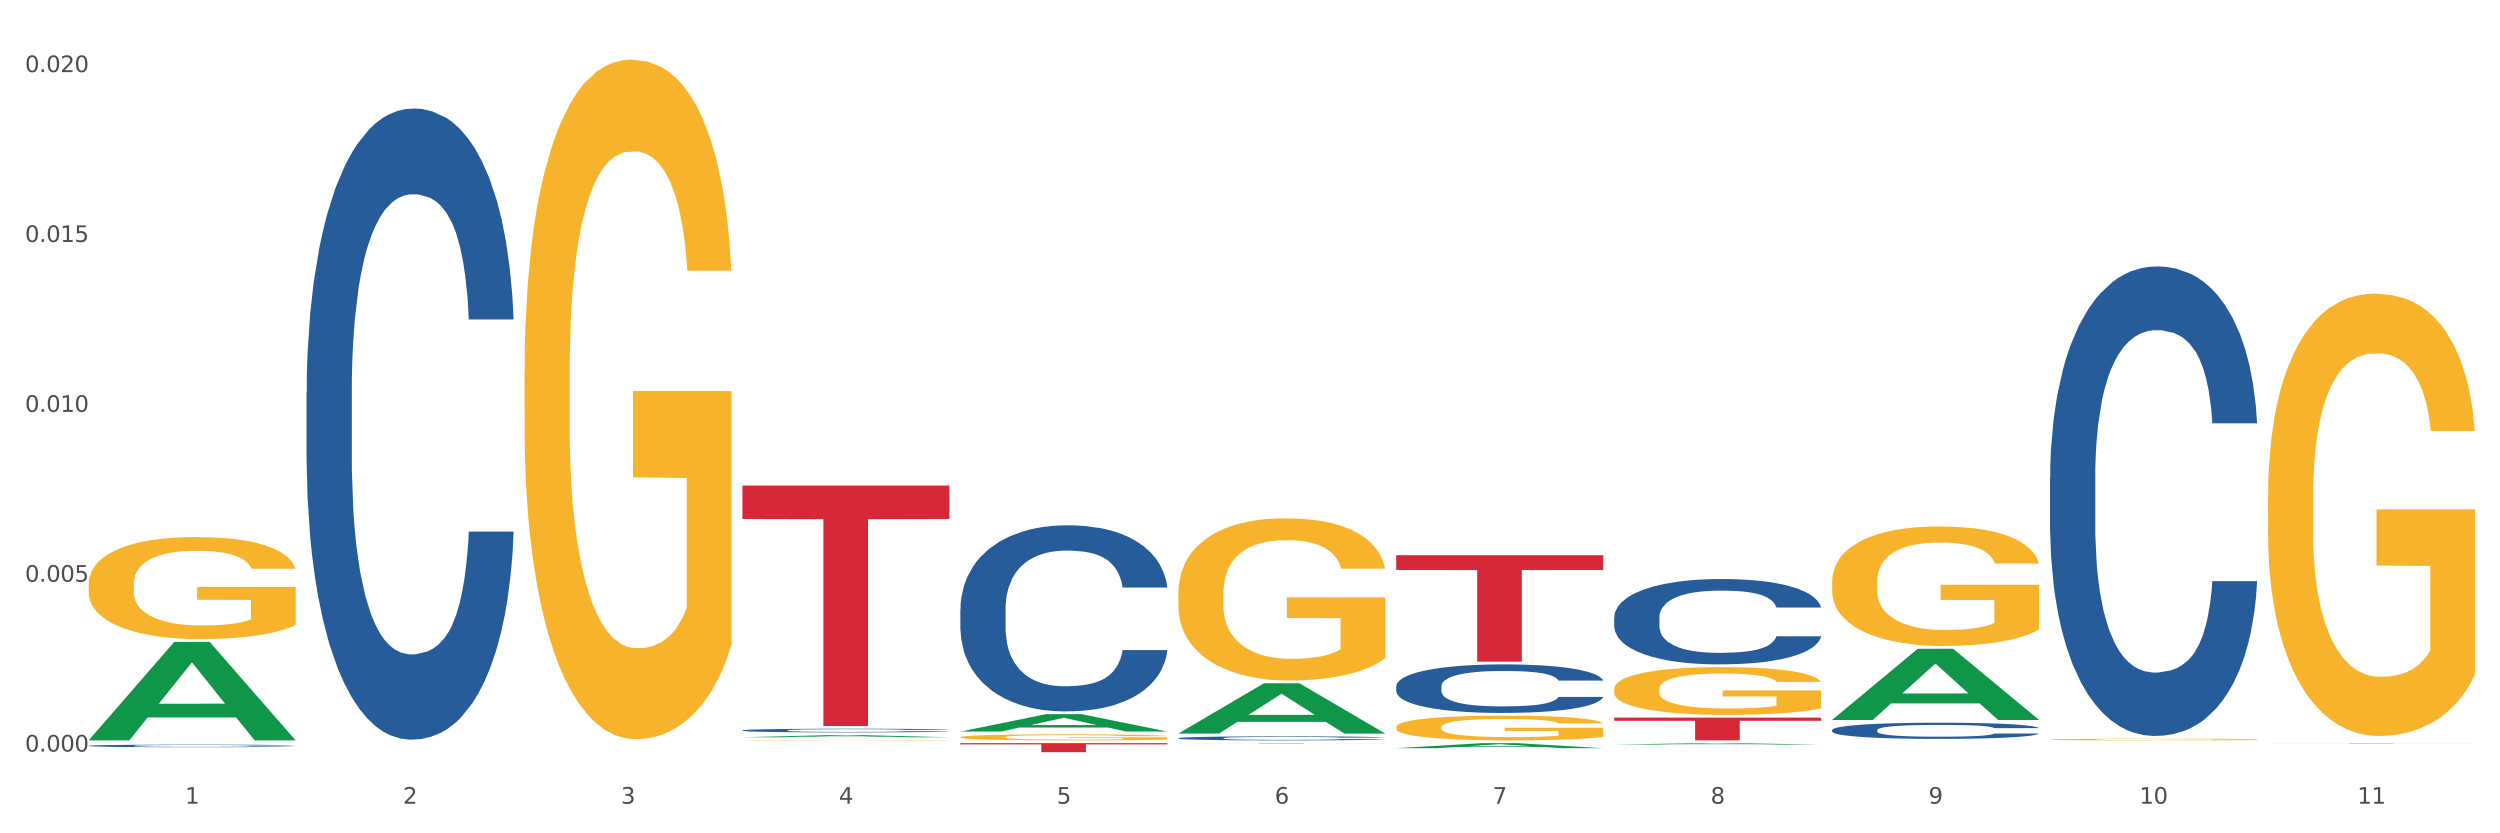 <?xml version="1.0" encoding="utf-8" standalone="no"?>
<!DOCTYPE svg PUBLIC "-//W3C//DTD SVG 1.1//EN"
  "http://www.w3.org/Graphics/SVG/1.1/DTD/svg11.dtd">
<svg xmlns:xlink="http://www.w3.org/1999/xlink" width="1080pt" height="360pt" viewBox="0 0 1080 360" xmlns="http://www.w3.org/2000/svg" version="1.1">
 <rect x="0" y="0" width="1080" height="360" fill="#333333" stroke="none"/>
 <defs>
  <style type="text/css">*{stroke-linejoin: round; stroke-linecap: butt}</style>
 </defs>
 <g id="figure_1">
  <g id="patch_1">
   <path d="M 0 360 
L 1080 360 
L 1080 0 
L 0 0 
z
" style="fill: #ffffff; stroke: #ffffff; stroke-linejoin: miter"/>
  </g>
  <g id="axes_1">
   <g id="matplotlib.axis_1">
    <g id="xtick_1">
     <g id="text_1">
      <!-- 1 -->
      <g style="fill: #4d4d4d" transform="translate(79.949 347.204) scale(0.096 -0.096)">
       <defs>
        <path id="DejaVuSans-31" d="M 794 531 
L 1825 531 
L 1825 4091 
L 703 3866 
L 703 4441 
L 1819 4666 
L 2450 4666 
L 2450 531 
L 3481 531 
L 3481 0 
L 794 0 
L 794 531 
z
" transform="scale(0.016)"/>
       </defs>
       <use xlink:href="#DejaVuSans-31"/>
      </g>
     </g>
    </g>
    <g id="xtick_2">
     <g id="text_2">
      <!-- 2 -->
      <g style="fill: #4d4d4d" transform="translate(174.097 347.204) scale(0.096 -0.096)">
       <defs>
        <path id="DejaVuSans-32" d="M 1228 531 
L 3431 531 
L 3431 0 
L 469 0 
L 469 531 
Q 828 903 1448 1529 
Q 2069 2156 2228 2338 
Q 2531 2678 2651 2914 
Q 2772 3150 2772 3378 
Q 2772 3750 2511 3984 
Q 2250 4219 1831 4219 
Q 1534 4219 1204 4116 
Q 875 4013 500 3803 
L 500 4441 
Q 881 4594 1212 4672 
Q 1544 4750 1819 4750 
Q 2544 4750 2975 4387 
Q 3406 4025 3406 3419 
Q 3406 3131 3298 2873 
Q 3191 2616 2906 2266 
Q 2828 2175 2409 1742 
Q 1991 1309 1228 531 
z
" transform="scale(0.016)"/>
       </defs>
       <use xlink:href="#DejaVuSans-32"/>
      </g>
     </g>
    </g>
    <g id="xtick_3">
     <g id="text_3">
      <!-- 3 -->
      <g style="fill: #4d4d4d" transform="translate(268.244 347.204) scale(0.096 -0.096)">
       <defs>
        <path id="DejaVuSans-33" d="M 2597 2516 
Q 3050 2419 3304 2112 
Q 3559 1806 3559 1356 
Q 3559 666 3084 287 
Q 2609 -91 1734 -91 
Q 1441 -91 1130 -33 
Q 819 25 488 141 
L 488 750 
Q 750 597 1062 519 
Q 1375 441 1716 441 
Q 2309 441 2620 675 
Q 2931 909 2931 1356 
Q 2931 1769 2642 2001 
Q 2353 2234 1838 2234 
L 1294 2234 
L 1294 2753 
L 1863 2753 
Q 2328 2753 2575 2939 
Q 2822 3125 2822 3475 
Q 2822 3834 2567 4026 
Q 2313 4219 1838 4219 
Q 1578 4219 1281 4162 
Q 984 4106 628 3988 
L 628 4550 
Q 988 4650 1302 4700 
Q 1616 4750 1894 4750 
Q 2613 4750 3031 4423 
Q 3450 4097 3450 3541 
Q 3450 3153 3228 2886 
Q 3006 2619 2597 2516 
z
" transform="scale(0.016)"/>
       </defs>
       <use xlink:href="#DejaVuSans-33"/>
      </g>
     </g>
    </g>
    <g id="xtick_4">
     <g id="text_4">
      <!-- 4 -->
      <g style="fill: #4d4d4d" transform="translate(362.392 347.204) scale(0.096 -0.096)">
       <defs>
        <path id="DejaVuSans-34" d="M 2419 4116 
L 825 1625 
L 2419 1625 
L 2419 4116 
z
M 2253 4666 
L 3047 4666 
L 3047 1625 
L 3713 1625 
L 3713 1100 
L 3047 1100 
L 3047 0 
L 2419 0 
L 2419 1100 
L 313 1100 
L 313 1709 
L 2253 4666 
z
" transform="scale(0.016)"/>
       </defs>
       <use xlink:href="#DejaVuSans-34"/>
      </g>
     </g>
    </g>
    <g id="xtick_5">
     <g id="text_5">
      <!-- 5 -->
      <g style="fill: #4d4d4d" transform="translate(456.54 347.204) scale(0.096 -0.096)">
       <defs>
        <path id="DejaVuSans-35" d="M 691 4666 
L 3169 4666 
L 3169 4134 
L 1269 4134 
L 1269 2991 
Q 1406 3038 1543 3061 
Q 1681 3084 1819 3084 
Q 2600 3084 3056 2656 
Q 3513 2228 3513 1497 
Q 3513 744 3044 326 
Q 2575 -91 1722 -91 
Q 1428 -91 1123 -41 
Q 819 9 494 109 
L 494 744 
Q 775 591 1075 516 
Q 1375 441 1709 441 
Q 2250 441 2565 725 
Q 2881 1009 2881 1497 
Q 2881 1984 2565 2268 
Q 2250 2553 1709 2553 
Q 1456 2553 1204 2497 
Q 953 2441 691 2322 
L 691 4666 
z
" transform="scale(0.016)"/>
       </defs>
       <use xlink:href="#DejaVuSans-35"/>
      </g>
     </g>
    </g>
    <g id="xtick_6">
     <g id="text_6">
      <!-- 6 -->
      <g style="fill: #4d4d4d" transform="translate(550.688 347.204) scale(0.096 -0.096)">
       <defs>
        <path id="DejaVuSans-36" d="M 2113 2584 
Q 1688 2584 1439 2293 
Q 1191 2003 1191 1497 
Q 1191 994 1439 701 
Q 1688 409 2113 409 
Q 2538 409 2786 701 
Q 3034 994 3034 1497 
Q 3034 2003 2786 2293 
Q 2538 2584 2113 2584 
z
M 3366 4563 
L 3366 3988 
Q 3128 4100 2886 4159 
Q 2644 4219 2406 4219 
Q 1781 4219 1451 3797 
Q 1122 3375 1075 2522 
Q 1259 2794 1537 2939 
Q 1816 3084 2150 3084 
Q 2853 3084 3261 2657 
Q 3669 2231 3669 1497 
Q 3669 778 3244 343 
Q 2819 -91 2113 -91 
Q 1303 -91 875 529 
Q 447 1150 447 2328 
Q 447 3434 972 4092 
Q 1497 4750 2381 4750 
Q 2619 4750 2861 4703 
Q 3103 4656 3366 4563 
z
" transform="scale(0.016)"/>
       </defs>
       <use xlink:href="#DejaVuSans-36"/>
      </g>
     </g>
    </g>
    <g id="xtick_7">
     <g id="text_7">
      <!-- 7 -->
      <g style="fill: #4d4d4d" transform="translate(644.835 347.204) scale(0.096 -0.096)">
       <defs>
        <path id="DejaVuSans-37" d="M 525 4666 
L 3525 4666 
L 3525 4397 
L 1831 0 
L 1172 0 
L 2766 4134 
L 525 4134 
L 525 4666 
z
" transform="scale(0.016)"/>
       </defs>
       <use xlink:href="#DejaVuSans-37"/>
      </g>
     </g>
    </g>
    <g id="xtick_8">
     <g id="text_8">
      <!-- 8 -->
      <g style="fill: #4d4d4d" transform="translate(738.983 347.204) scale(0.096 -0.096)">
       <defs>
        <path id="DejaVuSans-38" d="M 2034 2216 
Q 1584 2216 1326 1975 
Q 1069 1734 1069 1313 
Q 1069 891 1326 650 
Q 1584 409 2034 409 
Q 2484 409 2743 651 
Q 3003 894 3003 1313 
Q 3003 1734 2745 1975 
Q 2488 2216 2034 2216 
z
M 1403 2484 
Q 997 2584 770 2862 
Q 544 3141 544 3541 
Q 544 4100 942 4425 
Q 1341 4750 2034 4750 
Q 2731 4750 3128 4425 
Q 3525 4100 3525 3541 
Q 3525 3141 3298 2862 
Q 3072 2584 2669 2484 
Q 3125 2378 3379 2068 
Q 3634 1759 3634 1313 
Q 3634 634 3220 271 
Q 2806 -91 2034 -91 
Q 1263 -91 848 271 
Q 434 634 434 1313 
Q 434 1759 690 2068 
Q 947 2378 1403 2484 
z
M 1172 3481 
Q 1172 3119 1398 2916 
Q 1625 2713 2034 2713 
Q 2441 2713 2670 2916 
Q 2900 3119 2900 3481 
Q 2900 3844 2670 4047 
Q 2441 4250 2034 4250 
Q 1625 4250 1398 4047 
Q 1172 3844 1172 3481 
z
" transform="scale(0.016)"/>
       </defs>
       <use xlink:href="#DejaVuSans-38"/>
      </g>
     </g>
    </g>
    <g id="xtick_9">
     <g id="text_9">
      <!-- 9 -->
      <g style="fill: #4d4d4d" transform="translate(833.131 347.204) scale(0.096 -0.096)">
       <defs>
        <path id="DejaVuSans-39" d="M 703 97 
L 703 672 
Q 941 559 1184 500 
Q 1428 441 1663 441 
Q 2288 441 2617 861 
Q 2947 1281 2994 2138 
Q 2813 1869 2534 1725 
Q 2256 1581 1919 1581 
Q 1219 1581 811 2004 
Q 403 2428 403 3163 
Q 403 3881 828 4315 
Q 1253 4750 1959 4750 
Q 2769 4750 3195 4129 
Q 3622 3509 3622 2328 
Q 3622 1225 3098 567 
Q 2575 -91 1691 -91 
Q 1453 -91 1209 -44 
Q 966 3 703 97 
z
M 1959 2075 
Q 2384 2075 2632 2365 
Q 2881 2656 2881 3163 
Q 2881 3666 2632 3958 
Q 2384 4250 1959 4250 
Q 1534 4250 1286 3958 
Q 1038 3666 1038 3163 
Q 1038 2656 1286 2365 
Q 1534 2075 1959 2075 
z
" transform="scale(0.016)"/>
       </defs>
       <use xlink:href="#DejaVuSans-39"/>
      </g>
     </g>
    </g>
    <g id="xtick_10">
     <g id="text_10">
      <!-- 10 -->
      <g style="fill: #4d4d4d" transform="translate(924.224 347.204) scale(0.096 -0.096)">
       <defs>
        <path id="DejaVuSans-30" d="M 2034 4250 
Q 1547 4250 1301 3770 
Q 1056 3291 1056 2328 
Q 1056 1369 1301 889 
Q 1547 409 2034 409 
Q 2525 409 2770 889 
Q 3016 1369 3016 2328 
Q 3016 3291 2770 3770 
Q 2525 4250 2034 4250 
z
M 2034 4750 
Q 2819 4750 3233 4129 
Q 3647 3509 3647 2328 
Q 3647 1150 3233 529 
Q 2819 -91 2034 -91 
Q 1250 -91 836 529 
Q 422 1150 422 2328 
Q 422 3509 836 4129 
Q 1250 4750 2034 4750 
z
" transform="scale(0.016)"/>
       </defs>
       <use xlink:href="#DejaVuSans-31"/>
       <use xlink:href="#DejaVuSans-30" transform="translate(63.623 0)"/>
      </g>
     </g>
    </g>
    <g id="xtick_11">
     <g id="text_11">
      <!-- 11 -->
      <g style="fill: #4d4d4d" transform="translate(1018.372 347.204) scale(0.096 -0.096)">
       <use xlink:href="#DejaVuSans-31"/>
       <use xlink:href="#DejaVuSans-31" transform="translate(63.623 0)"/>
      </g>
     </g>
    </g>
    <g id="xtick_12"/>
    <g id="xtick_13"/>
    <g id="xtick_14"/>
    <g id="xtick_15"/>
    <g id="xtick_16"/>
    <g id="xtick_17"/>
    <g id="xtick_18"/>
    <g id="xtick_19"/>
    <g id="xtick_20"/>
    <g id="xtick_21"/>
   </g>
   <g id="matplotlib.axis_2">
    <g id="ytick_1">
     <g id="text_12">
      <!-- 0.000 -->
      <g style="fill: #4d4d4d" transform="translate(10.8 324.683) scale(0.096 -0.096)">
       <defs>
        <path id="DejaVuSans-2e" d="M 684 794 
L 1344 794 
L 1344 0 
L 684 0 
L 684 794 
z
" transform="scale(0.016)"/>
       </defs>
       <use xlink:href="#DejaVuSans-30"/>
       <use xlink:href="#DejaVuSans-2e" transform="translate(63.623 0)"/>
       <use xlink:href="#DejaVuSans-30" transform="translate(95.41 0)"/>
       <use xlink:href="#DejaVuSans-30" transform="translate(159.033 0)"/>
       <use xlink:href="#DejaVuSans-30" transform="translate(222.656 0)"/>
      </g>
     </g>
    </g>
    <g id="ytick_2">
     <g id="text_13">
      <!-- 0.005 -->
      <g style="fill: #4d4d4d" transform="translate(10.8 251.301) scale(0.096 -0.096)">
       <use xlink:href="#DejaVuSans-30"/>
       <use xlink:href="#DejaVuSans-2e" transform="translate(63.623 0)"/>
       <use xlink:href="#DejaVuSans-30" transform="translate(95.41 0)"/>
       <use xlink:href="#DejaVuSans-30" transform="translate(159.033 0)"/>
       <use xlink:href="#DejaVuSans-35" transform="translate(222.656 0)"/>
      </g>
     </g>
    </g>
    <g id="ytick_3">
     <g id="text_14">
      <!-- 0.010 -->
      <g style="fill: #4d4d4d" transform="translate(10.8 177.918) scale(0.096 -0.096)">
       <use xlink:href="#DejaVuSans-30"/>
       <use xlink:href="#DejaVuSans-2e" transform="translate(63.623 0)"/>
       <use xlink:href="#DejaVuSans-30" transform="translate(95.41 0)"/>
       <use xlink:href="#DejaVuSans-31" transform="translate(159.033 0)"/>
       <use xlink:href="#DejaVuSans-30" transform="translate(222.656 0)"/>
      </g>
     </g>
    </g>
    <g id="ytick_4">
     <g id="text_15">
      <!-- 0.015 -->
      <g style="fill: #4d4d4d" transform="translate(10.8 104.536) scale(0.096 -0.096)">
       <use xlink:href="#DejaVuSans-30"/>
       <use xlink:href="#DejaVuSans-2e" transform="translate(63.623 0)"/>
       <use xlink:href="#DejaVuSans-30" transform="translate(95.41 0)"/>
       <use xlink:href="#DejaVuSans-31" transform="translate(159.033 0)"/>
       <use xlink:href="#DejaVuSans-35" transform="translate(222.656 0)"/>
      </g>
     </g>
    </g>
    <g id="ytick_5">
     <g id="text_16">
      <!-- 0.020 -->
      <g style="fill: #4d4d4d" transform="translate(10.8 31.154) scale(0.096 -0.096)">
       <use xlink:href="#DejaVuSans-30"/>
       <use xlink:href="#DejaVuSans-2e" transform="translate(63.623 0)"/>
       <use xlink:href="#DejaVuSans-30" transform="translate(95.41 0)"/>
       <use xlink:href="#DejaVuSans-32" transform="translate(159.033 0)"/>
       <use xlink:href="#DejaVuSans-30" transform="translate(222.656 0)"/>
      </g>
     </g>
    </g>
    <g id="ytick_6"/>
    <g id="ytick_7"/>
    <g id="ytick_8"/>
    <g id="ytick_9"/>
   </g>
   <g id="PolyCollection_1">
    <path d="M 38.283 319.774 
L 38.375 319.734 
L 75.258 277.321 
L 90.564 277.281 
L 127.723 319.854 
L 110.02 319.854 
L 101.998 309.941 
L 63.916 309.941 
L 63.64 310.1 
L 55.894 319.854 
L 38.283 319.854 
L 38.283 319.774 
L 68.711 304.024 
L 97.203 303.984 
L 83.095 286.355 
L 82.911 286.275 
L 82.727 286.395 
L 68.619 303.984 
L 68.711 304.024 
L 38.283 319.774 
z
" clip-path="url(#p1c2b0fc3c4)" style="fill: #109648"/>
    <path d="M 697.317 266.706 
L 697.422 266.672 
L 697.422 265.729 
L 697.74 264.45 
L 698.903 262.093 
L 700.383 260.308 
L 702.92 258.221 
L 704.294 257.345 
L 706.092 256.369 
L 709.792 254.786 
L 714.021 253.439 
L 716.981 252.699 
L 719.201 252.227 
L 724.17 251.386 
L 727.024 251.015 
L 729.985 250.712 
L 732.522 250.51 
L 736.751 250.274 
L 740.134 250.173 
L 744.046 250.14 
L 747.323 250.173 
L 751.657 250.308 
L 758.001 250.712 
L 760.432 250.948 
L 763.71 251.352 
L 767.093 251.891 
L 769.842 252.429 
L 773.013 253.204 
L 776.291 254.214 
L 779.462 255.493 
L 781.682 256.672 
L 783.48 257.918 
L 785.065 259.433 
L 786.228 261.083 
L 786.757 262.463 
L 767.41 262.463 
L 766.881 261.217 
L 765.824 259.871 
L 764.767 258.961 
L 763.604 258.221 
L 761.807 257.379 
L 760.221 256.84 
L 757.578 256.2 
L 755.146 255.796 
L 753.138 255.561 
L 750.706 255.359 
L 745.526 255.157 
L 741.825 255.157 
L 739.5 255.224 
L 736.645 255.392 
L 734.213 255.628 
L 731.359 256.032 
L 729.139 256.47 
L 726.919 257.042 
L 725.65 257.446 
L 723.747 258.187 
L 722.478 258.793 
L 720.787 259.837 
L 719.835 260.578 
L 718.144 262.497 
L 717.404 263.911 
L 717.087 264.888 
L 716.875 265.965 
L 716.875 271.218 
L 717.509 273.575 
L 718.038 274.585 
L 718.884 275.73 
L 720.47 277.211 
L 722.796 278.659 
L 725.227 279.703 
L 727.236 280.343 
L 729.139 280.814 
L 731.042 281.184 
L 733.368 281.521 
L 735.271 281.723 
L 738.125 281.925 
L 741.508 282.026 
L 744.151 282.026 
L 749.543 281.858 
L 751.975 281.689 
L 754.301 281.454 
L 756.838 281.083 
L 758.847 280.679 
L 760.009 280.376 
L 761.912 279.737 
L 763.393 279.063 
L 764.661 278.289 
L 765.507 277.615 
L 766.458 276.605 
L 767.199 275.46 
L 767.41 274.854 
L 786.757 274.854 
L 786.334 276.066 
L 785.594 277.245 
L 784.114 278.827 
L 782.951 279.737 
L 781.154 280.848 
L 779.251 281.79 
L 776.608 282.834 
L 774.176 283.609 
L 771.639 284.282 
L 768.89 284.888 
L 763.921 285.73 
L 762.124 285.966 
L 758.318 286.37 
L 755.358 286.605 
L 751.023 286.841 
L 746.583 286.976 
L 741.931 287.01 
L 737.808 286.942 
L 733.262 286.74 
L 730.407 286.538 
L 727.236 286.235 
L 723.536 285.764 
L 720.047 285.191 
L 716.769 284.518 
L 713.704 283.743 
L 710.849 282.868 
L 707.149 281.42 
L 704.4 280.006 
L 702.391 278.693 
L 701.017 277.582 
L 699.643 276.167 
L 698.903 275.191 
L 697.74 272.834 
L 697.317 270.645 
L 697.317 266.706 
z
" clip-path="url(#p1c2b0fc3c4)" style="fill: #255c99"/>
    <path d="M 38.283 252.385 
L 38.389 252.345 
L 38.389 250.896 
L 38.6 249.648 
L 39.656 246.628 
L 41.24 244.132 
L 42.401 242.803 
L 43.563 241.716 
L 44.936 240.629 
L 46.625 239.502 
L 49.687 237.851 
L 51.588 237.005 
L 53.911 236.12 
L 58.135 234.831 
L 61.197 234.106 
L 64.365 233.503 
L 69.54 232.778 
L 72.919 232.456 
L 76.509 232.214 
L 80.838 232.053 
L 84.112 232.013 
L 91.292 232.134 
L 97.417 232.496 
L 100.374 232.778 
L 104.175 233.261 
L 106.182 233.583 
L 109.455 234.227 
L 112.834 235.073 
L 115.157 235.797 
L 118.642 237.166 
L 121.282 238.535 
L 123.711 240.226 
L 124.978 241.394 
L 125.928 242.481 
L 126.773 243.729 
L 127.618 245.702 
L 108.61 245.702 
L 107.871 244.293 
L 106.71 242.964 
L 105.02 241.676 
L 103.542 240.87 
L 101.007 239.864 
L 98.684 239.22 
L 96.256 238.737 
L 93.299 238.334 
L 90.976 238.133 
L 87.702 237.972 
L 81.261 238.012 
L 76.931 238.334 
L 73.975 238.737 
L 72.074 239.099 
L 70.384 239.502 
L 68.484 240.065 
L 66.266 240.911 
L 64.682 241.676 
L 63.098 242.642 
L 61.831 243.608 
L 60.669 244.736 
L 59.719 245.943 
L 58.98 247.192 
L 58.346 248.722 
L 57.818 251.258 
L 57.818 256.774 
L 58.03 258.022 
L 58.558 259.673 
L 59.191 260.921 
L 60.247 262.411 
L 61.197 263.417 
L 62.993 264.867 
L 64.999 266.075 
L 66.583 266.839 
L 68.167 267.484 
L 70.912 268.369 
L 73.975 269.094 
L 76.615 269.537 
L 80.205 269.94 
L 82.634 270.101 
L 84.745 270.181 
L 89.92 270.181 
L 93.616 270.06 
L 97.734 269.779 
L 100.902 269.416 
L 103.542 268.973 
L 106.498 268.249 
L 108.399 267.564 
L 108.399 259.149 
L 85.168 259.109 
L 85.168 253.513 
L 127.723 253.513 
L 127.723 269.94 
L 125.928 270.785 
L 123.922 271.55 
L 121.81 272.235 
L 118.642 273.08 
L 114.841 273.885 
L 111.461 274.449 
L 107.871 274.932 
L 103.647 275.375 
L 98.156 275.778 
L 94.777 275.939 
L 90.553 276.06 
L 85.59 276.1 
L 81.261 276.019 
L 77.037 275.818 
L 72.602 275.456 
L 68.272 274.932 
L 64.999 274.409 
L 61.725 273.765 
L 58.241 272.919 
L 55.495 272.114 
L 53.383 271.389 
L 51.06 270.463 
L 48.526 269.255 
L 46.625 268.168 
L 44.936 267.041 
L 43.14 265.591 
L 41.873 264.343 
L 40.606 262.773 
L 39.867 261.605 
L 39.022 259.794 
L 38.389 257.257 
L 38.283 252.385 
z
" clip-path="url(#p1c2b0fc3c4)" style="fill: #f7b32b"/>
    <path d="M 603.169 296.437 
L 603.275 296.418 
L 603.275 295.882 
L 603.592 295.154 
L 604.755 293.813 
L 606.235 292.798 
L 608.772 291.611 
L 610.147 291.113 
L 611.944 290.557 
L 615.644 289.657 
L 619.873 288.891 
L 622.833 288.47 
L 625.053 288.202 
L 630.022 287.723 
L 632.877 287.512 
L 635.837 287.34 
L 638.374 287.225 
L 642.603 287.091 
L 645.986 287.034 
L 649.898 287.014 
L 653.175 287.034 
L 657.51 287.11 
L 663.853 287.34 
L 666.285 287.474 
L 669.562 287.704 
L 672.945 288.01 
L 675.694 288.317 
L 678.866 288.757 
L 682.143 289.332 
L 685.315 290.059 
L 687.535 290.73 
L 689.332 291.438 
L 690.918 292.3 
L 692.081 293.239 
L 692.609 294.024 
L 673.262 294.024 
L 672.734 293.315 
L 671.676 292.549 
L 670.619 292.032 
L 669.456 291.611 
L 667.659 291.132 
L 666.073 290.826 
L 663.43 290.462 
L 660.999 290.232 
L 658.99 290.098 
L 656.558 289.983 
L 651.378 289.868 
L 647.678 289.868 
L 645.352 289.906 
L 642.497 290.002 
L 640.066 290.136 
L 637.211 290.366 
L 634.991 290.615 
L 632.771 290.94 
L 631.502 291.17 
L 629.599 291.592 
L 628.331 291.936 
L 626.639 292.53 
L 625.688 292.951 
L 623.996 294.043 
L 623.256 294.847 
L 622.939 295.403 
L 622.727 296.016 
L 622.727 299.003 
L 623.362 300.344 
L 623.89 300.918 
L 624.736 301.57 
L 626.322 302.412 
L 628.648 303.236 
L 631.079 303.829 
L 633.088 304.193 
L 634.991 304.461 
L 636.894 304.672 
L 639.22 304.864 
L 641.123 304.979 
L 643.977 305.094 
L 647.361 305.151 
L 650.004 305.151 
L 655.395 305.055 
L 657.827 304.959 
L 660.153 304.825 
L 662.69 304.615 
L 664.699 304.385 
L 665.862 304.213 
L 667.765 303.849 
L 669.245 303.466 
L 670.514 303.025 
L 671.359 302.642 
L 672.311 302.068 
L 673.051 301.416 
L 673.262 301.072 
L 692.609 301.072 
L 692.186 301.761 
L 691.446 302.431 
L 689.966 303.332 
L 688.803 303.849 
L 687.006 304.481 
L 685.103 305.017 
L 682.46 305.611 
L 680.028 306.051 
L 677.491 306.434 
L 674.742 306.779 
L 669.773 307.258 
L 667.976 307.392 
L 664.17 307.622 
L 661.21 307.756 
L 656.875 307.89 
L 652.435 307.966 
L 647.783 307.985 
L 643.66 307.947 
L 639.114 307.832 
L 636.26 307.717 
L 633.088 307.545 
L 629.388 307.277 
L 625.899 306.951 
L 622.622 306.568 
L 619.556 306.128 
L 616.701 305.63 
L 613.001 304.806 
L 610.252 304.002 
L 608.244 303.255 
L 606.869 302.623 
L 605.495 301.819 
L 604.755 301.263 
L 603.592 299.923 
L 603.169 298.678 
L 603.169 296.437 
z
" clip-path="url(#p1c2b0fc3c4)" style="fill: #255c99"/>
    <path d="M 509.021 318.887 
L 509.127 318.886 
L 509.127 318.841 
L 509.444 318.78 
L 510.607 318.668 
L 512.087 318.583 
L 514.625 318.483 
L 515.999 318.441 
L 517.796 318.395 
L 521.496 318.319 
L 525.725 318.255 
L 528.686 318.22 
L 530.906 318.198 
L 535.875 318.157 
L 538.729 318.14 
L 541.689 318.125 
L 544.227 318.116 
L 548.455 318.105 
L 551.839 318.1 
L 555.75 318.098 
L 559.028 318.1 
L 563.362 318.106 
L 569.705 318.125 
L 572.137 318.137 
L 575.414 318.156 
L 578.797 318.182 
L 581.546 318.207 
L 584.718 318.244 
L 587.995 318.292 
L 591.167 318.353 
L 593.387 318.409 
L 595.184 318.469 
L 596.77 318.541 
L 597.933 318.619 
L 598.462 318.685 
L 579.115 318.685 
L 578.586 318.626 
L 577.529 318.562 
L 576.472 318.518 
L 575.309 318.483 
L 573.511 318.443 
L 571.926 318.417 
L 569.283 318.387 
L 566.851 318.368 
L 564.842 318.356 
L 562.411 318.347 
L 557.23 318.337 
L 553.53 318.337 
L 551.204 318.34 
L 548.35 318.348 
L 545.918 318.36 
L 543.064 318.379 
L 540.843 318.4 
L 538.623 318.427 
L 537.355 318.446 
L 535.452 318.481 
L 534.183 318.51 
L 532.492 318.56 
L 531.54 318.595 
L 529.848 318.687 
L 529.108 318.754 
L 528.791 318.801 
L 528.58 318.852 
L 528.58 319.102 
L 529.214 319.214 
L 529.743 319.263 
L 530.589 319.317 
L 532.174 319.388 
L 534.5 319.457 
L 536.932 319.506 
L 538.941 319.537 
L 540.843 319.559 
L 542.746 319.577 
L 545.072 319.593 
L 546.975 319.603 
L 549.83 319.612 
L 553.213 319.617 
L 555.856 319.617 
L 561.248 319.609 
L 563.679 319.601 
L 566.005 319.59 
L 568.542 319.572 
L 570.551 319.553 
L 571.714 319.538 
L 573.617 319.508 
L 575.097 319.476 
L 576.366 319.439 
L 577.212 319.407 
L 578.163 319.359 
L 578.903 319.304 
L 579.115 319.275 
L 598.462 319.275 
L 598.039 319.333 
L 597.299 319.389 
L 595.819 319.465 
L 594.656 319.508 
L 592.858 319.561 
L 590.955 319.606 
L 588.312 319.656 
L 585.881 319.692 
L 583.343 319.724 
L 580.595 319.753 
L 575.626 319.793 
L 573.829 319.805 
L 570.023 319.824 
L 567.062 319.835 
L 562.728 319.846 
L 558.288 319.853 
L 553.636 319.854 
L 549.513 319.851 
L 544.967 319.842 
L 542.112 319.832 
L 538.941 319.818 
L 535.24 319.795 
L 531.751 319.768 
L 528.474 319.736 
L 525.408 319.699 
L 522.554 319.657 
L 518.853 319.588 
L 516.105 319.521 
L 514.096 319.458 
L 512.722 319.405 
L 511.347 319.338 
L 510.607 319.291 
L 509.444 319.179 
L 509.021 319.075 
L 509.021 318.887 
z
" clip-path="url(#p1c2b0fc3c4)" style="fill: #255c99"/>
    <path d="M 414.874 263.052 
L 414.979 262.979 
L 414.979 260.923 
L 415.297 258.133 
L 416.46 252.993 
L 417.94 249.102 
L 420.477 244.55 
L 421.851 242.641 
L 423.649 240.511 
L 427.349 237.061 
L 431.578 234.124 
L 434.538 232.508 
L 436.758 231.48 
L 441.727 229.645 
L 444.581 228.837 
L 447.542 228.176 
L 450.079 227.736 
L 454.308 227.222 
L 457.691 227.002 
L 461.603 226.928 
L 464.88 227.002 
L 469.214 227.295 
L 475.558 228.176 
L 477.989 228.69 
L 481.267 229.571 
L 484.65 230.746 
L 487.399 231.921 
L 490.57 233.61 
L 493.848 235.812 
L 497.019 238.602 
L 499.239 241.172 
L 501.037 243.889 
L 502.622 247.193 
L 503.785 250.791 
L 504.314 253.801 
L 484.967 253.801 
L 484.438 251.084 
L 483.381 248.147 
L 482.324 246.165 
L 481.161 244.55 
L 479.364 242.714 
L 477.778 241.539 
L 475.135 240.144 
L 472.703 239.263 
L 470.695 238.749 
L 468.263 238.309 
L 463.083 237.868 
L 459.382 237.868 
L 457.057 238.015 
L 454.202 238.382 
L 451.77 238.896 
L 448.916 239.777 
L 446.696 240.732 
L 444.476 241.98 
L 443.207 242.861 
L 441.304 244.476 
L 440.035 245.798 
L 438.344 248.074 
L 437.392 249.689 
L 435.701 253.874 
L 434.961 256.958 
L 434.644 259.087 
L 434.432 261.437 
L 434.432 272.891 
L 435.066 278.031 
L 435.595 280.233 
L 436.441 282.73 
L 438.027 285.96 
L 440.353 289.117 
L 442.784 291.393 
L 444.793 292.789 
L 446.696 293.816 
L 448.599 294.624 
L 450.925 295.358 
L 452.828 295.799 
L 455.682 296.239 
L 459.065 296.46 
L 461.708 296.46 
L 467.1 296.093 
L 469.532 295.725 
L 471.858 295.211 
L 474.395 294.404 
L 476.404 293.523 
L 477.566 292.862 
L 479.469 291.467 
L 480.95 289.998 
L 482.218 288.31 
L 483.064 286.841 
L 484.015 284.639 
L 484.756 282.142 
L 484.967 280.821 
L 504.314 280.821 
L 503.891 283.464 
L 503.151 286.034 
L 501.671 289.484 
L 500.508 291.467 
L 498.711 293.89 
L 496.808 295.946 
L 494.165 298.222 
L 491.733 299.911 
L 489.196 301.379 
L 486.447 302.701 
L 481.478 304.536 
L 479.681 305.05 
L 475.875 305.931 
L 472.915 306.445 
L 468.58 306.959 
L 464.14 307.253 
L 459.488 307.326 
L 455.365 307.179 
L 450.819 306.739 
L 447.964 306.298 
L 444.793 305.638 
L 441.093 304.61 
L 437.604 303.361 
L 434.326 301.893 
L 431.26 300.204 
L 428.406 298.295 
L 424.706 295.138 
L 421.957 292.054 
L 419.948 289.191 
L 418.574 286.768 
L 417.2 283.684 
L 416.46 281.555 
L 415.297 276.415 
L 414.874 271.643 
L 414.874 263.052 
z
" clip-path="url(#p1c2b0fc3c4)" style="fill: #255c99"/>
    <path d="M 320.726 315.521 
L 320.832 315.52 
L 320.832 315.479 
L 321.149 315.424 
L 322.312 315.322 
L 323.792 315.244 
L 326.329 315.154 
L 327.704 315.116 
L 329.501 315.074 
L 333.201 315.005 
L 337.43 314.947 
L 340.39 314.915 
L 342.61 314.895 
L 347.579 314.858 
L 350.434 314.842 
L 353.394 314.829 
L 355.931 314.82 
L 360.16 314.81 
L 363.543 314.806 
L 367.455 314.804 
L 370.732 314.806 
L 375.067 314.812 
L 381.41 314.829 
L 383.842 314.839 
L 387.119 314.857 
L 390.502 314.88 
L 393.251 314.903 
L 396.423 314.937 
L 399.7 314.981 
L 402.872 315.036 
L 405.092 315.087 
L 406.889 315.141 
L 408.475 315.207 
L 409.638 315.278 
L 410.166 315.338 
L 390.819 315.338 
L 390.291 315.284 
L 389.233 315.226 
L 388.176 315.186 
L 387.013 315.154 
L 385.216 315.118 
L 383.63 315.094 
L 380.987 315.067 
L 378.556 315.049 
L 376.547 315.039 
L 374.115 315.03 
L 368.935 315.021 
L 365.235 315.021 
L 362.909 315.024 
L 360.054 315.032 
L 357.623 315.042 
L 354.768 315.059 
L 352.548 315.078 
L 350.328 315.103 
L 349.059 315.121 
L 347.156 315.153 
L 345.888 315.179 
L 344.196 315.224 
L 343.245 315.256 
L 341.553 315.339 
L 340.813 315.4 
L 340.496 315.443 
L 340.284 315.489 
L 340.284 315.717 
L 340.919 315.819 
L 341.447 315.862 
L 342.293 315.912 
L 343.879 315.976 
L 346.205 316.039 
L 348.636 316.084 
L 350.645 316.112 
L 352.548 316.132 
L 354.451 316.148 
L 356.777 316.163 
L 358.68 316.171 
L 361.534 316.18 
L 364.918 316.184 
L 367.561 316.184 
L 372.952 316.177 
L 375.384 316.17 
L 377.71 316.16 
L 380.247 316.144 
L 382.256 316.126 
L 383.419 316.113 
L 385.322 316.085 
L 386.802 316.056 
L 388.071 316.023 
L 388.916 315.994 
L 389.868 315.95 
L 390.608 315.9 
L 390.819 315.874 
L 410.166 315.874 
L 409.743 315.927 
L 409.003 315.978 
L 407.523 316.046 
L 406.36 316.085 
L 404.563 316.133 
L 402.66 316.174 
L 400.017 316.219 
L 397.585 316.253 
L 395.048 316.282 
L 392.299 316.308 
L 387.33 316.345 
L 385.533 316.355 
L 381.727 316.372 
L 378.767 316.383 
L 374.432 316.393 
L 369.992 316.399 
L 365.34 316.4 
L 361.217 316.397 
L 356.671 316.389 
L 353.817 316.38 
L 350.645 316.367 
L 346.945 316.346 
L 343.456 316.321 
L 340.179 316.292 
L 337.113 316.259 
L 334.258 316.221 
L 330.558 316.158 
L 327.809 316.097 
L 325.801 316.04 
L 324.426 315.992 
L 323.052 315.931 
L 322.312 315.889 
L 321.149 315.787 
L 320.726 315.692 
L 320.726 315.521 
z
" clip-path="url(#p1c2b0fc3c4)" style="fill: #255c99"/>
    <path d="M 132.431 169.382 
L 132.536 169.133 
L 132.536 162.16 
L 132.854 152.697 
L 134.016 135.266 
L 135.497 122.067 
L 138.034 106.628 
L 139.408 100.153 
L 141.206 92.932 
L 144.906 81.228 
L 149.135 71.267 
L 152.095 65.788 
L 154.315 62.302 
L 159.284 56.077 
L 162.138 53.337 
L 165.099 51.096 
L 167.636 49.602 
L 171.865 47.859 
L 175.248 47.112 
L 179.16 46.863 
L 182.437 47.112 
L 186.771 48.108 
L 193.115 51.096 
L 195.546 52.839 
L 198.824 55.827 
L 202.207 59.812 
L 204.956 63.796 
L 208.127 69.524 
L 211.405 76.994 
L 214.576 86.457 
L 216.796 95.173 
L 218.594 104.387 
L 220.179 115.593 
L 221.342 127.795 
L 221.871 138.005 
L 202.524 138.005 
L 201.995 128.791 
L 200.938 118.83 
L 199.881 112.107 
L 198.718 106.628 
L 196.921 100.402 
L 195.335 96.418 
L 192.692 91.687 
L 190.26 88.698 
L 188.252 86.955 
L 185.82 85.461 
L 180.64 83.967 
L 176.939 83.967 
L 174.614 84.465 
L 171.759 85.71 
L 169.327 87.453 
L 166.473 90.442 
L 164.253 93.679 
L 162.033 97.912 
L 160.764 100.901 
L 158.861 106.379 
L 157.592 110.861 
L 155.901 118.581 
L 154.949 124.06 
L 153.258 138.254 
L 152.518 148.713 
L 152.201 155.934 
L 151.989 163.903 
L 151.989 202.751 
L 152.623 220.182 
L 153.152 227.653 
L 153.998 236.12 
L 155.584 247.077 
L 157.91 257.785 
L 160.341 265.504 
L 162.35 270.236 
L 164.253 273.722 
L 166.156 276.461 
L 168.482 278.952 
L 170.385 280.446 
L 173.239 281.94 
L 176.622 282.687 
L 179.265 282.687 
L 184.657 281.442 
L 187.089 280.197 
L 189.414 278.453 
L 191.952 275.714 
L 193.961 272.726 
L 195.123 270.485 
L 197.026 265.753 
L 198.507 260.773 
L 199.775 255.045 
L 200.621 250.065 
L 201.572 242.594 
L 202.313 234.127 
L 202.524 229.645 
L 221.871 229.645 
L 221.448 238.61 
L 220.708 247.326 
L 219.228 259.03 
L 218.065 265.753 
L 216.268 273.971 
L 214.365 280.944 
L 211.722 288.663 
L 209.29 294.391 
L 206.753 299.371 
L 204.004 303.854 
L 199.035 310.079 
L 197.238 311.822 
L 193.432 314.811 
L 190.472 316.554 
L 186.137 318.297 
L 181.697 319.293 
L 177.045 319.542 
L 172.922 319.044 
L 168.376 317.55 
L 165.521 316.056 
L 162.35 313.815 
L 158.65 310.328 
L 155.161 306.095 
L 151.883 301.115 
L 148.817 295.387 
L 145.963 288.912 
L 142.263 278.204 
L 139.514 267.746 
L 137.505 258.034 
L 136.131 249.816 
L 134.757 239.357 
L 134.016 232.135 
L 132.854 214.704 
L 132.431 198.517 
L 132.431 169.382 
z
" clip-path="url(#p1c2b0fc3c4)" style="fill: #255c99"/>
    <path d="M 38.283 322.187 
L 38.389 322.186 
L 38.389 322.157 
L 38.706 322.119 
L 39.869 322.048 
L 41.349 321.994 
L 43.886 321.931 
L 45.261 321.905 
L 47.058 321.876 
L 50.758 321.828 
L 54.987 321.787 
L 57.947 321.765 
L 60.167 321.751 
L 65.136 321.726 
L 67.991 321.714 
L 70.951 321.705 
L 73.488 321.699 
L 77.717 321.692 
L 81.1 321.689 
L 85.012 321.688 
L 88.289 321.689 
L 92.624 321.693 
L 98.967 321.705 
L 101.399 321.712 
L 104.676 321.725 
L 108.059 321.741 
L 110.808 321.757 
L 113.98 321.78 
L 117.257 321.811 
L 120.429 321.849 
L 122.649 321.885 
L 124.446 321.922 
L 126.032 321.968 
L 127.195 322.017 
L 127.723 322.059 
L 108.376 322.059 
L 107.848 322.022 
L 106.79 321.981 
L 105.733 321.954 
L 104.57 321.931 
L 102.773 321.906 
L 101.187 321.89 
L 98.544 321.871 
L 96.113 321.858 
L 94.104 321.851 
L 91.672 321.845 
L 86.492 321.839 
L 82.792 321.839 
L 80.466 321.841 
L 77.611 321.846 
L 75.18 321.853 
L 72.325 321.865 
L 70.105 321.879 
L 67.885 321.896 
L 66.616 321.908 
L 64.713 321.93 
L 63.445 321.949 
L 61.753 321.98 
L 60.802 322.002 
L 59.11 322.06 
L 58.37 322.103 
L 58.053 322.132 
L 57.841 322.164 
L 57.841 322.323 
L 58.476 322.394 
L 59.004 322.424 
L 59.85 322.458 
L 61.436 322.503 
L 63.762 322.547 
L 66.193 322.578 
L 68.202 322.597 
L 70.105 322.611 
L 72.008 322.623 
L 74.334 322.633 
L 76.237 322.639 
L 79.091 322.645 
L 82.475 322.648 
L 85.118 322.648 
L 90.509 322.643 
L 92.941 322.638 
L 95.267 322.631 
L 97.804 322.62 
L 99.813 322.607 
L 100.976 322.598 
L 102.879 322.579 
L 104.359 322.559 
L 105.628 322.535 
L 106.473 322.515 
L 107.425 322.485 
L 108.165 322.45 
L 108.376 322.432 
L 127.723 322.432 
L 127.3 322.469 
L 126.56 322.504 
L 125.08 322.552 
L 123.917 322.579 
L 122.12 322.612 
L 120.217 322.641 
L 117.574 322.672 
L 115.142 322.696 
L 112.605 322.716 
L 109.856 322.734 
L 104.887 322.759 
L 103.09 322.767 
L 99.284 322.779 
L 96.324 322.786 
L 91.989 322.793 
L 87.549 322.797 
L 82.897 322.798 
L 78.774 322.796 
L 74.228 322.79 
L 71.374 322.784 
L 68.202 322.775 
L 64.502 322.76 
L 61.013 322.743 
L 57.736 322.723 
L 54.67 322.7 
L 51.815 322.673 
L 48.115 322.63 
L 45.366 322.587 
L 43.358 322.548 
L 41.983 322.514 
L 40.609 322.472 
L 39.869 322.442 
L 38.706 322.371 
L 38.283 322.305 
L 38.283 322.187 
z
" clip-path="url(#p1c2b0fc3c4)" style="fill: #255c99"/>
    <path d="M 320.726 209.763 
L 410.166 209.763 
L 410.166 224.196 
L 374.984 224.294 
L 374.984 313.623 
L 355.697 313.623 
L 355.697 224.294 
L 320.726 224.196 
L 320.726 209.86 
L 320.726 209.763 
z
" clip-path="url(#p1c2b0fc3c4)" style="fill: #d62839"/>
    <path d="M 414.874 321.036 
L 504.314 321.036 
L 504.314 321.579 
L 469.131 321.583 
L 469.131 324.95 
L 449.844 324.95 
L 449.844 321.583 
L 414.874 321.579 
L 414.874 321.039 
L 414.874 321.036 
z
" clip-path="url(#p1c2b0fc3c4)" style="fill: #d62839"/>
    <path d="M 509.021 321.036 
L 598.462 321.036 
L 598.462 321.055 
L 563.279 321.056 
L 563.279 321.179 
L 543.992 321.179 
L 543.992 321.056 
L 509.021 321.055 
L 509.021 321.036 
L 509.021 321.036 
z
" clip-path="url(#p1c2b0fc3c4)" style="fill: #d62839"/>
    <path d="M 603.169 239.836 
L 692.609 239.836 
L 692.609 246.228 
L 657.427 246.271 
L 657.427 285.833 
L 638.14 285.833 
L 638.14 246.271 
L 603.169 246.228 
L 603.169 239.879 
L 603.169 239.836 
z
" clip-path="url(#p1c2b0fc3c4)" style="fill: #d62839"/>
    <path d="M 697.317 310.008 
L 786.757 310.008 
L 786.757 311.376 
L 751.574 311.386 
L 751.574 319.854 
L 732.287 319.854 
L 732.287 311.386 
L 697.317 311.376 
L 697.317 310.017 
L 697.317 310.008 
z
" clip-path="url(#p1c2b0fc3c4)" style="fill: #d62839"/>
    <path d="M 979.76 321.036 
L 1069.2 321.036 
L 1069.2 321.052 
L 1034.017 321.052 
L 1034.017 321.156 
L 1014.73 321.156 
L 1014.73 321.052 
L 979.76 321.052 
L 979.76 321.036 
L 979.76 321.036 
z
" clip-path="url(#p1c2b0fc3c4)" style="fill: #d62839"/>
    <path d="M 791.464 315.348 
L 791.57 315.342 
L 791.57 315.163 
L 791.887 314.921 
L 793.05 314.474 
L 794.53 314.135 
L 797.068 313.74 
L 798.442 313.574 
L 800.239 313.389 
L 803.939 313.089 
L 808.168 312.833 
L 811.129 312.693 
L 813.349 312.604 
L 818.318 312.444 
L 821.172 312.374 
L 824.132 312.316 
L 826.67 312.278 
L 830.898 312.233 
L 834.282 312.214 
L 838.193 312.208 
L 841.471 312.214 
L 845.805 312.24 
L 852.148 312.316 
L 854.58 312.361 
L 857.857 312.438 
L 861.24 312.54 
L 863.989 312.642 
L 867.161 312.789 
L 870.438 312.98 
L 873.61 313.223 
L 875.83 313.446 
L 877.627 313.682 
L 879.213 313.969 
L 880.376 314.282 
L 880.905 314.544 
L 861.558 314.544 
L 861.029 314.308 
L 859.972 314.052 
L 858.915 313.88 
L 857.752 313.74 
L 855.954 313.58 
L 854.369 313.478 
L 851.726 313.357 
L 849.294 313.28 
L 847.285 313.235 
L 844.854 313.197 
L 839.673 313.159 
L 835.973 313.159 
L 833.647 313.172 
L 830.793 313.204 
L 828.361 313.248 
L 825.507 313.325 
L 823.287 313.408 
L 821.066 313.516 
L 819.798 313.593 
L 817.895 313.733 
L 816.626 313.848 
L 814.935 314.046 
L 813.983 314.186 
L 812.291 314.55 
L 811.551 314.818 
L 811.234 315.004 
L 811.023 315.208 
L 811.023 316.203 
L 811.657 316.65 
L 812.186 316.842 
L 813.032 317.059 
L 814.617 317.34 
L 816.943 317.614 
L 819.375 317.812 
L 821.384 317.933 
L 823.287 318.023 
L 825.189 318.093 
L 827.515 318.157 
L 829.418 318.195 
L 832.273 318.233 
L 835.656 318.252 
L 838.299 318.252 
L 843.691 318.221 
L 846.122 318.189 
L 848.448 318.144 
L 850.986 318.074 
L 852.994 317.997 
L 854.157 317.94 
L 856.06 317.818 
L 857.54 317.691 
L 858.809 317.544 
L 859.655 317.416 
L 860.606 317.225 
L 861.346 317.008 
L 861.558 316.893 
L 880.905 316.893 
L 880.482 317.123 
L 879.742 317.346 
L 878.262 317.646 
L 877.099 317.818 
L 875.301 318.029 
L 873.398 318.208 
L 870.755 318.406 
L 868.324 318.552 
L 865.787 318.68 
L 863.038 318.795 
L 858.069 318.955 
L 856.272 318.999 
L 852.466 319.076 
L 849.505 319.121 
L 845.171 319.165 
L 840.731 319.191 
L 836.079 319.197 
L 831.956 319.184 
L 827.41 319.146 
L 824.555 319.108 
L 821.384 319.05 
L 817.683 318.961 
L 814.194 318.852 
L 810.917 318.725 
L 807.851 318.578 
L 804.997 318.412 
L 801.296 318.138 
L 798.548 317.869 
L 796.539 317.621 
L 795.165 317.41 
L 793.79 317.142 
L 793.05 316.957 
L 791.887 316.51 
L 791.464 316.095 
L 791.464 315.348 
z
" clip-path="url(#p1c2b0fc3c4)" style="fill: #255c99"/>
    <path d="M 885.612 206.23 
L 885.718 206.045 
L 885.718 200.857 
L 886.035 193.817 
L 887.198 180.849 
L 888.678 171.031 
L 891.215 159.544 
L 892.59 154.728 
L 894.387 149.355 
L 898.087 140.648 
L 902.316 133.238 
L 905.276 129.162 
L 907.496 126.568 
L 912.465 121.937 
L 915.32 119.899 
L 918.28 118.231 
L 920.817 117.12 
L 925.046 115.823 
L 928.429 115.267 
L 932.341 115.082 
L 935.618 115.267 
L 939.953 116.008 
L 946.296 118.231 
L 948.728 119.528 
L 952.005 121.751 
L 955.388 124.716 
L 958.137 127.68 
L 961.309 131.941 
L 964.586 137.499 
L 967.758 144.538 
L 969.978 151.022 
L 971.775 157.877 
L 973.361 166.214 
L 974.524 175.292 
L 975.052 182.887 
L 955.705 182.887 
L 955.177 176.033 
L 954.119 168.622 
L 953.062 163.62 
L 951.899 159.544 
L 950.102 154.913 
L 948.516 151.949 
L 945.873 148.429 
L 943.442 146.206 
L 941.433 144.909 
L 939.001 143.797 
L 933.821 142.686 
L 930.121 142.686 
L 927.795 143.056 
L 924.94 143.983 
L 922.509 145.279 
L 919.654 147.503 
L 917.434 149.911 
L 915.214 153.06 
L 913.945 155.283 
L 912.042 159.359 
L 910.774 162.694 
L 909.082 168.437 
L 908.131 172.513 
L 906.439 183.072 
L 905.699 190.853 
L 905.382 196.226 
L 905.17 202.154 
L 905.17 231.055 
L 905.805 244.023 
L 906.333 249.581 
L 907.179 255.88 
L 908.765 264.031 
L 911.091 271.997 
L 913.522 277.74 
L 915.531 281.26 
L 917.434 283.854 
L 919.337 285.892 
L 921.663 287.744 
L 923.566 288.856 
L 926.42 289.967 
L 929.804 290.523 
L 932.447 290.523 
L 937.838 289.597 
L 940.27 288.67 
L 942.596 287.374 
L 945.133 285.336 
L 947.142 283.113 
L 948.305 281.445 
L 950.208 277.925 
L 951.688 274.22 
L 952.957 269.959 
L 953.802 266.254 
L 954.754 260.696 
L 955.494 254.397 
L 955.705 251.063 
L 975.052 251.063 
L 974.629 257.732 
L 973.889 264.216 
L 972.409 272.923 
L 971.246 277.925 
L 969.449 284.039 
L 967.546 289.226 
L 964.903 294.969 
L 962.471 299.23 
L 959.934 302.935 
L 957.185 306.27 
L 952.217 310.902 
L 950.419 312.198 
L 946.613 314.422 
L 943.653 315.718 
L 939.319 317.015 
L 934.878 317.756 
L 930.226 317.942 
L 926.103 317.571 
L 921.557 316.459 
L 918.703 315.348 
L 915.531 313.681 
L 911.831 311.087 
L 908.342 307.938 
L 905.065 304.232 
L 901.999 299.971 
L 899.144 295.155 
L 895.444 287.188 
L 892.695 279.408 
L 890.687 272.182 
L 889.312 266.069 
L 887.938 258.288 
L 887.198 252.915 
L 886.035 239.947 
L 885.612 227.905 
L 885.612 206.23 
z
" clip-path="url(#p1c2b0fc3c4)" style="fill: #255c99"/>
    <path d="M 979.76 215.165 
L 979.865 214.99 
L 979.865 208.708 
L 980.077 203.297 
L 981.132 190.208 
L 982.716 179.387 
L 983.878 173.628 
L 985.04 168.916 
L 986.412 164.204 
L 988.102 159.317 
L 991.164 152.161 
L 993.065 148.496 
L 995.388 144.657 
L 999.612 139.072 
L 1002.674 135.93 
L 1005.842 133.313 
L 1011.016 130.171 
L 1014.395 128.775 
L 1017.986 127.728 
L 1022.315 127.03 
L 1025.589 126.855 
L 1032.769 127.379 
L 1038.894 128.949 
L 1041.85 130.171 
L 1045.652 132.265 
L 1047.658 133.662 
L 1050.932 136.454 
L 1054.311 140.119 
L 1056.634 143.261 
L 1060.119 149.194 
L 1062.759 155.128 
L 1065.187 162.458 
L 1066.454 167.52 
L 1067.405 172.232 
L 1068.25 177.642 
L 1069.094 186.194 
L 1050.087 186.194 
L 1049.348 180.085 
L 1048.186 174.326 
L 1046.497 168.741 
L 1045.018 165.251 
L 1042.484 160.888 
L 1040.161 158.095 
L 1037.732 156.001 
L 1034.776 154.256 
L 1032.452 153.383 
L 1029.179 152.685 
L 1022.738 152.859 
L 1018.408 154.256 
L 1015.451 156.001 
L 1013.551 157.572 
L 1011.861 159.317 
L 1009.96 161.76 
L 1007.743 165.425 
L 1006.159 168.741 
L 1004.575 172.93 
L 1003.308 177.118 
L 1002.146 182.005 
L 1001.196 187.241 
L 1000.457 192.651 
L 999.823 199.283 
L 999.295 210.278 
L 999.295 234.188 
L 999.506 239.598 
L 1000.034 246.754 
L 1000.668 252.164 
L 1001.724 258.622 
L 1002.674 262.985 
L 1004.469 269.268 
L 1006.476 274.504 
L 1008.06 277.82 
L 1009.644 280.612 
L 1012.389 284.451 
L 1015.451 287.593 
L 1018.091 289.513 
L 1021.682 291.258 
L 1024.11 291.956 
L 1026.222 292.305 
L 1031.396 292.305 
L 1035.092 291.782 
L 1039.211 290.56 
L 1042.378 288.989 
L 1045.018 287.069 
L 1047.975 283.928 
L 1049.876 280.961 
L 1049.876 244.485 
L 1026.645 244.311 
L 1026.645 220.052 
L 1069.2 220.052 
L 1069.2 291.258 
L 1067.405 294.923 
L 1065.399 298.239 
L 1063.287 301.206 
L 1060.119 304.871 
L 1056.317 308.361 
L 1052.938 310.805 
L 1049.348 312.899 
L 1045.124 314.819 
L 1039.633 316.564 
L 1036.254 317.262 
L 1032.03 317.786 
L 1027.067 317.96 
L 1022.738 317.611 
L 1018.514 316.739 
L 1014.079 315.168 
L 1009.749 312.899 
L 1006.476 310.63 
L 1003.202 307.838 
L 999.717 304.173 
L 996.972 300.682 
L 994.86 297.541 
L 992.537 293.527 
L 990.003 288.291 
L 988.102 283.579 
L 986.412 278.692 
L 984.617 272.409 
L 983.35 266.999 
L 982.083 260.192 
L 981.344 255.131 
L 980.499 247.278 
L 979.865 236.283 
L 979.76 215.165 
z
" clip-path="url(#p1c2b0fc3c4)" style="fill: #f7b32b"/>
    <path d="M 320.726 318.486 
L 320.818 318.485 
L 357.701 317.582 
L 373.007 317.581 
L 410.166 318.487 
L 392.463 318.487 
L 384.441 318.276 
L 346.359 318.276 
L 346.083 318.28 
L 338.337 318.487 
L 320.726 318.487 
L 320.726 318.486 
L 351.154 318.15 
L 379.646 318.15 
L 365.538 317.774 
L 365.354 317.773 
L 365.17 317.775 
L 351.062 318.15 
L 351.154 318.15 
L 320.726 318.486 
z
" clip-path="url(#p1c2b0fc3c4)" style="fill: #109648"/>
    <path d="M 414.874 316.022 
L 414.966 316.015 
L 451.848 308.514 
L 467.155 308.507 
L 504.314 316.037 
L 486.61 316.037 
L 478.588 314.283 
L 440.507 314.283 
L 440.23 314.312 
L 432.485 316.037 
L 414.874 316.037 
L 414.874 316.022 
L 445.302 313.237 
L 473.794 313.23 
L 459.686 310.112 
L 459.502 310.098 
L 459.317 310.119 
L 445.21 313.23 
L 445.302 313.237 
L 414.874 316.022 
z
" clip-path="url(#p1c2b0fc3c4)" style="fill: #109648"/>
    <path d="M 509.021 316.876 
L 509.114 316.856 
L 545.996 295.176 
L 561.302 295.155 
L 598.462 316.917 
L 580.758 316.917 
L 572.736 311.85 
L 534.655 311.85 
L 534.378 311.931 
L 526.633 316.917 
L 509.021 316.917 
L 509.021 316.876 
L 539.449 308.825 
L 567.941 308.805 
L 553.834 299.794 
L 553.649 299.753 
L 553.465 299.814 
L 539.357 308.805 
L 539.449 308.825 
L 509.021 316.876 
z
" clip-path="url(#p1c2b0fc3c4)" style="fill: #109648"/>
    <path d="M 603.169 323.215 
L 603.261 323.213 
L 640.144 321.038 
L 655.45 321.036 
L 692.609 323.219 
L 674.906 323.219 
L 666.884 322.711 
L 628.802 322.711 
L 628.526 322.719 
L 620.78 323.219 
L 603.169 323.219 
L 603.169 323.215 
L 633.597 322.407 
L 662.089 322.405 
L 647.981 321.501 
L 647.797 321.497 
L 647.613 321.503 
L 633.505 322.405 
L 633.597 322.407 
L 603.169 323.215 
z
" clip-path="url(#p1c2b0fc3c4)" style="fill: #109648"/>
    <path d="M 697.317 321.667 
L 697.409 321.666 
L 734.291 321.036 
L 749.598 321.036 
L 786.757 321.668 
L 769.053 321.668 
L 761.031 321.521 
L 722.95 321.521 
L 722.673 321.523 
L 714.928 321.668 
L 697.317 321.668 
L 697.317 321.667 
L 727.745 321.433 
L 756.237 321.432 
L 742.129 321.17 
L 741.945 321.169 
L 741.76 321.171 
L 727.653 321.432 
L 727.745 321.433 
L 697.317 321.667 
z
" clip-path="url(#p1c2b0fc3c4)" style="fill: #109648"/>
    <path d="M 791.464 310.969 
L 791.557 310.94 
L 828.439 280.284 
L 843.745 280.255 
L 880.905 311.027 
L 863.201 311.027 
L 855.179 303.861 
L 817.098 303.861 
L 816.821 303.977 
L 809.076 311.027 
L 791.464 311.027 
L 791.464 310.969 
L 821.893 299.585 
L 850.384 299.556 
L 836.277 286.814 
L 836.092 286.756 
L 835.908 286.843 
L 821.8 299.556 
L 821.893 299.585 
L 791.464 310.969 
z
" clip-path="url(#p1c2b0fc3c4)" style="fill: #109648"/>
    <path d="M 226.578 161.431 
L 226.684 161.163 
L 226.684 151.51 
L 226.895 143.198 
L 227.951 123.089 
L 229.535 106.465 
L 230.697 97.617 
L 231.858 90.378 
L 233.231 83.138 
L 234.92 75.631 
L 237.983 64.638 
L 239.884 59.007 
L 242.207 53.108 
L 246.43 44.528 
L 249.493 39.702 
L 252.661 35.68 
L 257.835 30.854 
L 261.214 28.709 
L 264.804 27.1 
L 269.134 26.028 
L 272.407 25.759 
L 279.588 26.564 
L 285.712 28.977 
L 288.669 30.854 
L 292.471 34.071 
L 294.477 36.216 
L 297.75 40.506 
L 301.13 46.137 
L 303.453 50.963 
L 306.937 60.08 
L 309.577 69.196 
L 312.006 80.457 
L 313.273 88.233 
L 314.223 95.472 
L 315.068 103.784 
L 315.913 116.922 
L 296.906 116.922 
L 296.166 107.538 
L 295.005 98.69 
L 293.315 90.11 
L 291.837 84.747 
L 289.303 78.044 
L 286.98 73.754 
L 284.551 70.536 
L 281.594 67.855 
L 279.271 66.515 
L 275.998 65.442 
L 269.556 65.71 
L 265.227 67.855 
L 262.27 70.536 
L 260.369 72.95 
L 258.68 75.631 
L 256.779 79.385 
L 254.561 85.015 
L 252.977 90.11 
L 251.394 96.545 
L 250.126 102.98 
L 248.965 110.487 
L 248.014 118.531 
L 247.275 126.843 
L 246.642 137.032 
L 246.114 153.924 
L 246.114 190.657 
L 246.325 198.969 
L 246.853 209.962 
L 247.486 218.274 
L 248.542 228.194 
L 249.493 234.897 
L 251.288 244.55 
L 253.294 252.594 
L 254.878 257.688 
L 256.462 261.978 
L 259.208 267.877 
L 262.27 272.703 
L 264.91 275.653 
L 268.5 278.334 
L 270.929 279.406 
L 273.041 279.943 
L 278.215 279.943 
L 281.911 279.138 
L 286.029 277.261 
L 289.197 274.848 
L 291.837 271.899 
L 294.794 267.073 
L 296.694 262.514 
L 296.694 206.476 
L 273.463 206.208 
L 273.463 168.939 
L 316.019 168.939 
L 316.019 278.334 
L 314.223 283.964 
L 312.217 289.059 
L 310.105 293.617 
L 306.937 299.248 
L 303.136 304.61 
L 299.757 308.364 
L 296.166 311.581 
L 291.943 314.531 
L 286.452 317.212 
L 283.073 318.284 
L 278.849 319.089 
L 273.886 319.357 
L 269.556 318.821 
L 265.332 317.48 
L 260.897 315.067 
L 256.568 311.581 
L 253.294 308.096 
L 250.021 303.806 
L 246.536 298.175 
L 243.791 292.813 
L 241.679 287.986 
L 239.356 281.819 
L 236.821 273.776 
L 234.92 266.536 
L 233.231 259.029 
L 231.436 249.376 
L 230.169 241.064 
L 228.901 230.607 
L 228.162 222.832 
L 227.318 210.766 
L 226.684 193.874 
L 226.578 161.431 
z
" clip-path="url(#p1c2b0fc3c4)" style="fill: #f7b32b"/>
    <path d="M 320.726 319.754 
L 320.832 319.754 
L 320.832 319.748 
L 321.043 319.743 
L 322.099 319.73 
L 323.683 319.72 
L 324.844 319.714 
L 326.006 319.709 
L 327.379 319.705 
L 329.068 319.7 
L 332.13 319.693 
L 334.031 319.689 
L 336.354 319.686 
L 340.578 319.68 
L 343.64 319.677 
L 346.808 319.675 
L 351.983 319.672 
L 355.362 319.67 
L 358.952 319.669 
L 363.281 319.669 
L 366.555 319.668 
L 373.735 319.669 
L 379.86 319.67 
L 382.817 319.672 
L 386.618 319.674 
L 388.625 319.675 
L 391.898 319.678 
L 395.277 319.681 
L 397.6 319.684 
L 401.085 319.69 
L 403.725 319.696 
L 406.154 319.703 
L 407.421 319.708 
L 408.371 319.713 
L 409.216 319.718 
L 410.061 319.726 
L 391.053 319.726 
L 390.314 319.72 
L 389.153 319.715 
L 387.463 319.709 
L 385.985 319.706 
L 383.45 319.702 
L 381.127 319.699 
L 378.699 319.697 
L 375.742 319.695 
L 373.419 319.694 
L 370.145 319.694 
L 363.704 319.694 
L 359.374 319.695 
L 356.418 319.697 
L 354.517 319.698 
L 352.827 319.7 
L 350.927 319.702 
L 348.709 319.706 
L 347.125 319.709 
L 345.541 319.713 
L 344.274 319.717 
L 343.112 319.722 
L 342.162 319.727 
L 341.423 319.732 
L 340.789 319.739 
L 340.261 319.75 
L 340.261 319.773 
L 340.473 319.778 
L 341.001 319.785 
L 341.634 319.79 
L 342.69 319.797 
L 343.64 319.801 
L 345.436 319.807 
L 347.442 319.812 
L 349.026 319.815 
L 350.61 319.818 
L 353.355 319.822 
L 356.418 319.825 
L 359.058 319.827 
L 362.648 319.828 
L 365.077 319.829 
L 367.189 319.829 
L 372.363 319.829 
L 376.059 319.829 
L 380.177 319.828 
L 383.345 319.826 
L 385.985 319.824 
L 388.941 319.821 
L 390.842 319.818 
L 390.842 319.783 
L 367.611 319.783 
L 367.611 319.759 
L 410.166 319.759 
L 410.166 319.828 
L 408.371 319.832 
L 406.365 319.835 
L 404.253 319.838 
L 401.085 319.842 
L 397.284 319.845 
L 393.904 319.847 
L 390.314 319.849 
L 386.09 319.851 
L 380.599 319.853 
L 377.22 319.854 
L 372.996 319.854 
L 368.033 319.854 
L 363.704 319.854 
L 359.48 319.853 
L 355.045 319.852 
L 350.715 319.849 
L 347.442 319.847 
L 344.168 319.845 
L 340.684 319.841 
L 337.938 319.838 
L 335.826 319.835 
L 333.503 319.831 
L 330.969 319.826 
L 329.068 319.821 
L 327.379 319.816 
L 325.583 319.81 
L 324.316 319.805 
L 323.049 319.798 
L 322.31 319.793 
L 321.465 319.786 
L 320.832 319.775 
L 320.726 319.754 
z
" clip-path="url(#p1c2b0fc3c4)" style="fill: #f7b32b"/>
    <path d="M 509.021 256.296 
L 509.127 256.232 
L 509.127 253.929 
L 509.338 251.946 
L 510.394 247.148 
L 511.978 243.182 
L 513.14 241.071 
L 514.301 239.344 
L 515.674 237.616 
L 517.363 235.825 
L 520.426 233.202 
L 522.327 231.859 
L 524.65 230.452 
L 528.874 228.405 
L 531.936 227.253 
L 535.104 226.294 
L 540.278 225.142 
L 543.657 224.63 
L 547.247 224.247 
L 551.577 223.991 
L 554.85 223.927 
L 562.031 224.119 
L 568.155 224.694 
L 571.112 225.142 
L 574.914 225.91 
L 576.92 226.422 
L 580.193 227.445 
L 583.573 228.788 
L 585.896 229.94 
L 589.38 232.115 
L 592.02 234.29 
L 594.449 236.977 
L 595.716 238.832 
L 596.667 240.559 
L 597.511 242.542 
L 598.356 245.677 
L 579.349 245.677 
L 578.609 243.438 
L 577.448 241.327 
L 575.758 239.28 
L 574.28 238 
L 571.746 236.401 
L 569.423 235.377 
L 566.994 234.61 
L 564.037 233.97 
L 561.714 233.65 
L 558.441 233.394 
L 551.999 233.458 
L 547.67 233.97 
L 544.713 234.61 
L 542.812 235.186 
L 541.123 235.825 
L 539.222 236.721 
L 537.004 238.064 
L 535.42 239.28 
L 533.837 240.815 
L 532.569 242.35 
L 531.408 244.141 
L 530.457 246.06 
L 529.718 248.044 
L 529.085 250.474 
L 528.557 254.505 
L 528.557 263.269 
L 528.768 265.252 
L 529.296 267.874 
L 529.929 269.858 
L 530.985 272.224 
L 531.936 273.824 
L 533.731 276.127 
L 535.737 278.046 
L 537.321 279.261 
L 538.905 280.285 
L 541.651 281.692 
L 544.713 282.844 
L 547.353 283.547 
L 550.943 284.187 
L 553.372 284.443 
L 555.484 284.571 
L 560.658 284.571 
L 564.354 284.379 
L 568.472 283.931 
L 571.64 283.355 
L 574.28 282.652 
L 577.237 281.5 
L 579.137 280.413 
L 579.137 267.043 
L 555.906 266.979 
L 555.906 258.087 
L 598.462 258.087 
L 598.462 284.187 
L 596.667 285.53 
L 594.66 286.746 
L 592.548 287.833 
L 589.38 289.177 
L 585.579 290.456 
L 582.2 291.352 
L 578.609 292.119 
L 574.386 292.823 
L 568.895 293.463 
L 565.516 293.719 
L 561.292 293.91 
L 556.329 293.974 
L 551.999 293.846 
L 547.775 293.527 
L 543.34 292.951 
L 539.011 292.119 
L 535.737 291.288 
L 532.464 290.264 
L 528.979 288.921 
L 526.234 287.641 
L 524.122 286.49 
L 521.799 285.019 
L 519.264 283.099 
L 517.363 281.372 
L 515.674 279.581 
L 513.879 277.278 
L 512.612 275.295 
L 511.344 272.8 
L 510.605 270.945 
L 509.761 268.066 
L 509.127 264.036 
L 509.021 256.296 
z
" clip-path="url(#p1c2b0fc3c4)" style="fill: #f7b32b"/>
    <path d="M 603.169 314.105 
L 603.275 314.096 
L 603.275 313.744 
L 603.486 313.442 
L 604.542 312.71 
L 606.126 312.104 
L 607.287 311.782 
L 608.449 311.519 
L 609.822 311.255 
L 611.511 310.982 
L 614.573 310.582 
L 616.474 310.377 
L 618.797 310.162 
L 623.021 309.85 
L 626.083 309.674 
L 629.251 309.528 
L 634.426 309.352 
L 637.805 309.274 
L 641.395 309.215 
L 645.724 309.176 
L 648.998 309.166 
L 656.179 309.196 
L 662.303 309.284 
L 665.26 309.352 
L 669.061 309.469 
L 671.068 309.547 
L 674.341 309.703 
L 677.72 309.908 
L 680.043 310.084 
L 683.528 310.416 
L 686.168 310.748 
L 688.597 311.158 
L 689.864 311.441 
L 690.814 311.704 
L 691.659 312.007 
L 692.504 312.485 
L 673.496 312.485 
L 672.757 312.143 
L 671.596 311.821 
L 669.906 311.509 
L 668.428 311.314 
L 665.893 311.07 
L 663.57 310.914 
L 661.142 310.797 
L 658.185 310.699 
L 655.862 310.65 
L 652.588 310.611 
L 646.147 310.621 
L 641.817 310.699 
L 638.861 310.797 
L 636.96 310.884 
L 635.27 310.982 
L 633.37 311.119 
L 631.152 311.324 
L 629.568 311.509 
L 627.984 311.743 
L 626.717 311.978 
L 625.555 312.251 
L 624.605 312.544 
L 623.866 312.846 
L 623.232 313.217 
L 622.704 313.832 
L 622.704 315.169 
L 622.916 315.472 
L 623.444 315.872 
L 624.077 316.175 
L 625.133 316.536 
L 626.083 316.78 
L 627.879 317.131 
L 629.885 317.424 
L 631.469 317.609 
L 633.053 317.766 
L 635.798 317.98 
L 638.861 318.156 
L 641.501 318.263 
L 645.091 318.361 
L 647.52 318.4 
L 649.632 318.42 
L 654.806 318.42 
L 658.502 318.39 
L 662.62 318.322 
L 665.788 318.234 
L 668.428 318.127 
L 671.384 317.951 
L 673.285 317.785 
L 673.285 315.745 
L 650.054 315.735 
L 650.054 314.379 
L 692.609 314.379 
L 692.609 318.361 
L 690.814 318.566 
L 688.808 318.751 
L 686.696 318.917 
L 683.528 319.122 
L 679.727 319.318 
L 676.347 319.454 
L 672.757 319.571 
L 668.533 319.679 
L 663.042 319.776 
L 659.663 319.815 
L 655.439 319.845 
L 650.476 319.854 
L 646.147 319.835 
L 641.923 319.786 
L 637.488 319.698 
L 633.158 319.571 
L 629.885 319.444 
L 626.611 319.288 
L 623.127 319.083 
L 620.381 318.888 
L 618.269 318.712 
L 615.946 318.488 
L 613.412 318.195 
L 611.511 317.932 
L 609.822 317.658 
L 608.026 317.307 
L 606.759 317.004 
L 605.492 316.624 
L 604.753 316.341 
L 603.908 315.901 
L 603.275 315.286 
L 603.169 314.105 
z
" clip-path="url(#p1c2b0fc3c4)" style="fill: #f7b32b"/>
    <path d="M 697.317 297.727 
L 697.422 297.708 
L 697.422 297.029 
L 697.633 296.445 
L 698.689 295.032 
L 700.273 293.863 
L 701.435 293.241 
L 702.597 292.732 
L 703.969 292.224 
L 705.659 291.696 
L 708.721 290.923 
L 710.622 290.528 
L 712.945 290.113 
L 717.169 289.51 
L 720.231 289.171 
L 723.399 288.888 
L 728.573 288.549 
L 731.952 288.398 
L 735.543 288.285 
L 739.872 288.209 
L 743.146 288.191 
L 750.326 288.247 
L 756.451 288.417 
L 759.407 288.549 
L 763.209 288.775 
L 765.215 288.926 
L 768.489 289.227 
L 771.868 289.623 
L 774.191 289.962 
L 777.676 290.603 
L 780.316 291.244 
L 782.744 292.035 
L 784.011 292.582 
L 784.962 293.091 
L 785.807 293.675 
L 786.651 294.598 
L 767.644 294.598 
L 766.905 293.939 
L 765.743 293.317 
L 764.054 292.714 
L 762.575 292.337 
L 760.041 291.866 
L 757.718 291.564 
L 755.289 291.338 
L 752.333 291.149 
L 750.009 291.055 
L 746.736 290.98 
L 740.294 290.999 
L 735.965 291.149 
L 733.008 291.338 
L 731.108 291.508 
L 729.418 291.696 
L 727.517 291.96 
L 725.3 292.356 
L 723.716 292.714 
L 722.132 293.166 
L 720.865 293.618 
L 719.703 294.146 
L 718.753 294.711 
L 718.014 295.296 
L 717.38 296.012 
L 716.852 297.199 
L 716.852 299.781 
L 717.063 300.365 
L 717.591 301.138 
L 718.225 301.722 
L 719.281 302.419 
L 720.231 302.891 
L 722.026 303.569 
L 724.033 304.134 
L 725.617 304.492 
L 727.201 304.794 
L 729.946 305.209 
L 733.008 305.548 
L 735.648 305.755 
L 739.239 305.944 
L 741.667 306.019 
L 743.779 306.057 
L 748.953 306.057 
L 752.649 306 
L 756.768 305.868 
L 759.935 305.699 
L 762.575 305.491 
L 765.532 305.152 
L 767.433 304.832 
L 767.433 300.893 
L 744.202 300.874 
L 744.202 298.254 
L 786.757 298.254 
L 786.757 305.944 
L 784.962 306.339 
L 782.956 306.697 
L 780.844 307.018 
L 777.676 307.414 
L 773.874 307.79 
L 770.495 308.054 
L 766.905 308.28 
L 762.681 308.488 
L 757.19 308.676 
L 753.811 308.752 
L 749.587 308.808 
L 744.624 308.827 
L 740.294 308.789 
L 736.071 308.695 
L 731.636 308.525 
L 727.306 308.28 
L 724.033 308.035 
L 720.759 307.734 
L 717.274 307.338 
L 714.529 306.961 
L 712.417 306.622 
L 710.094 306.189 
L 707.56 305.623 
L 705.659 305.114 
L 703.969 304.587 
L 702.174 303.908 
L 700.907 303.324 
L 699.64 302.589 
L 698.901 302.042 
L 698.056 301.194 
L 697.422 300.007 
L 697.317 297.727 
z
" clip-path="url(#p1c2b0fc3c4)" style="fill: #f7b32b"/>
    <path d="M 791.464 251.299 
L 791.57 251.252 
L 791.57 249.554 
L 791.781 248.093 
L 792.837 244.556 
L 794.421 241.632 
L 795.583 240.076 
L 796.744 238.803 
L 798.117 237.53 
L 799.806 236.209 
L 802.869 234.276 
L 804.77 233.286 
L 807.093 232.248 
L 811.317 230.739 
L 814.379 229.89 
L 817.547 229.183 
L 822.721 228.334 
L 826.1 227.957 
L 829.69 227.674 
L 834.02 227.485 
L 837.293 227.438 
L 844.474 227.58 
L 850.598 228.004 
L 853.555 228.334 
L 857.357 228.9 
L 859.363 229.277 
L 862.636 230.032 
L 866.016 231.022 
L 868.339 231.871 
L 871.823 233.474 
L 874.463 235.078 
L 876.892 237.058 
L 878.159 238.426 
L 879.11 239.699 
L 879.954 241.161 
L 880.799 243.471 
L 861.792 243.471 
L 861.053 241.821 
L 859.891 240.265 
L 858.201 238.756 
L 856.723 237.813 
L 854.189 236.634 
L 851.866 235.879 
L 849.437 235.313 
L 846.48 234.842 
L 844.157 234.606 
L 840.884 234.417 
L 834.442 234.465 
L 830.113 234.842 
L 827.156 235.313 
L 825.255 235.738 
L 823.566 236.209 
L 821.665 236.869 
L 819.447 237.86 
L 817.864 238.756 
L 816.28 239.887 
L 815.012 241.019 
L 813.851 242.34 
L 812.9 243.754 
L 812.161 245.216 
L 811.528 247.008 
L 811 249.979 
L 811 256.439 
L 811.211 257.901 
L 811.739 259.834 
L 812.372 261.296 
L 813.428 263.041 
L 814.379 264.22 
L 816.174 265.917 
L 818.18 267.332 
L 819.764 268.228 
L 821.348 268.983 
L 824.094 270.02 
L 827.156 270.869 
L 829.796 271.388 
L 833.386 271.859 
L 835.815 272.048 
L 837.927 272.142 
L 843.101 272.142 
L 846.797 272.001 
L 850.915 271.67 
L 854.083 271.246 
L 856.723 270.727 
L 859.68 269.879 
L 861.58 269.077 
L 861.58 259.221 
L 838.349 259.174 
L 838.349 252.619 
L 880.905 252.619 
L 880.905 271.859 
L 879.11 272.849 
L 877.103 273.745 
L 874.991 274.547 
L 871.823 275.537 
L 868.022 276.48 
L 864.643 277.141 
L 861.053 277.706 
L 856.829 278.225 
L 851.338 278.697 
L 847.959 278.885 
L 843.735 279.027 
L 838.772 279.074 
L 834.442 278.98 
L 830.218 278.744 
L 825.783 278.319 
L 821.454 277.706 
L 818.18 277.093 
L 814.907 276.339 
L 811.422 275.349 
L 808.677 274.405 
L 806.565 273.557 
L 804.242 272.472 
L 801.707 271.057 
L 799.806 269.784 
L 798.117 268.464 
L 796.322 266.766 
L 795.055 265.304 
L 793.787 263.465 
L 793.048 262.098 
L 792.204 259.976 
L 791.57 257.005 
L 791.464 251.299 
z
" clip-path="url(#p1c2b0fc3c4)" style="fill: #f7b32b"/>
    <path d="M 885.612 319.461 
L 885.718 319.46 
L 885.718 319.436 
L 885.929 319.415 
L 886.985 319.365 
L 888.569 319.324 
L 889.73 319.302 
L 890.892 319.284 
L 892.265 319.266 
L 893.954 319.247 
L 897.016 319.22 
L 898.917 319.206 
L 901.24 319.191 
L 905.464 319.169 
L 908.526 319.157 
L 911.694 319.147 
L 916.869 319.135 
L 920.248 319.13 
L 923.838 319.126 
L 928.167 319.123 
L 931.441 319.123 
L 938.622 319.125 
L 944.746 319.131 
L 947.703 319.135 
L 951.504 319.143 
L 953.511 319.149 
L 956.784 319.159 
L 960.163 319.173 
L 962.486 319.185 
L 965.971 319.208 
L 968.611 319.231 
L 971.04 319.259 
L 972.307 319.278 
L 973.257 319.296 
L 974.102 319.317 
L 974.947 319.35 
L 955.939 319.35 
L 955.2 319.326 
L 954.039 319.304 
L 952.349 319.283 
L 950.871 319.27 
L 948.336 319.253 
L 946.013 319.242 
L 943.585 319.234 
L 940.628 319.228 
L 938.305 319.224 
L 935.031 319.222 
L 928.59 319.222 
L 924.26 319.228 
L 921.304 319.234 
L 919.403 319.24 
L 917.713 319.247 
L 915.813 319.256 
L 913.595 319.27 
L 912.011 319.283 
L 910.427 319.299 
L 909.16 319.315 
L 907.999 319.334 
L 907.048 319.354 
L 906.309 319.375 
L 905.675 319.4 
L 905.147 319.442 
L 905.147 319.534 
L 905.359 319.554 
L 905.887 319.582 
L 906.52 319.602 
L 907.576 319.627 
L 908.526 319.644 
L 910.322 319.668 
L 912.328 319.688 
L 913.912 319.701 
L 915.496 319.711 
L 918.241 319.726 
L 921.304 319.738 
L 923.944 319.745 
L 927.534 319.752 
L 929.963 319.755 
L 932.075 319.756 
L 937.249 319.756 
L 940.945 319.754 
L 945.063 319.749 
L 948.231 319.743 
L 950.871 319.736 
L 953.827 319.724 
L 955.728 319.713 
L 955.728 319.573 
L 932.497 319.572 
L 932.497 319.48 
L 975.052 319.48 
L 975.052 319.752 
L 973.257 319.766 
L 971.251 319.779 
L 969.139 319.79 
L 965.971 319.804 
L 962.17 319.818 
L 958.79 319.827 
L 955.2 319.835 
L 950.976 319.842 
L 945.485 319.849 
L 942.106 319.852 
L 937.882 319.854 
L 932.919 319.854 
L 928.59 319.853 
L 924.366 319.85 
L 919.931 319.844 
L 915.601 319.835 
L 912.328 319.826 
L 909.054 319.816 
L 905.57 319.802 
L 902.824 319.788 
L 900.712 319.776 
L 898.389 319.761 
L 895.855 319.741 
L 893.954 319.723 
L 892.265 319.704 
L 890.469 319.68 
L 889.202 319.659 
L 887.935 319.633 
L 887.196 319.614 
L 886.351 319.584 
L 885.718 319.542 
L 885.612 319.461 
z
" clip-path="url(#p1c2b0fc3c4)" style="fill: #f7b32b"/>
    <path d="M 414.874 318.436 
L 414.979 318.434 
L 414.979 318.347 
L 415.19 318.272 
L 416.246 318.092 
L 417.83 317.942 
L 418.992 317.863 
L 420.154 317.798 
L 421.526 317.733 
L 423.216 317.666 
L 426.278 317.567 
L 428.179 317.516 
L 430.502 317.463 
L 434.726 317.386 
L 437.788 317.343 
L 440.956 317.307 
L 446.13 317.263 
L 449.509 317.244 
L 453.1 317.23 
L 457.429 317.22 
L 460.703 317.218 
L 467.883 317.225 
L 474.008 317.247 
L 476.964 317.263 
L 480.766 317.292 
L 482.772 317.312 
L 486.046 317.35 
L 489.425 317.401 
L 491.748 317.444 
L 495.233 317.526 
L 497.873 317.608 
L 500.301 317.709 
L 501.568 317.779 
L 502.519 317.844 
L 503.364 317.918 
L 504.208 318.036 
L 485.201 318.036 
L 484.462 317.952 
L 483.3 317.873 
L 481.611 317.796 
L 480.132 317.747 
L 477.598 317.687 
L 475.275 317.649 
L 472.846 317.62 
L 469.889 317.596 
L 467.566 317.584 
L 464.293 317.574 
L 457.851 317.576 
L 453.522 317.596 
L 450.565 317.62 
L 448.665 317.641 
L 446.975 317.666 
L 445.074 317.699 
L 442.857 317.75 
L 441.273 317.796 
L 439.689 317.853 
L 438.422 317.911 
L 437.26 317.979 
L 436.31 318.051 
L 435.571 318.125 
L 434.937 318.217 
L 434.409 318.369 
L 434.409 318.699 
L 434.62 318.773 
L 435.148 318.872 
L 435.782 318.947 
L 436.838 319.036 
L 437.788 319.096 
L 439.583 319.183 
L 441.59 319.255 
L 443.174 319.301 
L 444.758 319.339 
L 447.503 319.392 
L 450.565 319.435 
L 453.205 319.462 
L 456.796 319.486 
L 459.224 319.496 
L 461.336 319.5 
L 466.51 319.5 
L 470.206 319.493 
L 474.325 319.476 
L 477.492 319.455 
L 480.132 319.428 
L 483.089 319.385 
L 484.99 319.344 
L 484.99 318.841 
L 461.759 318.838 
L 461.759 318.504 
L 504.314 318.504 
L 504.314 319.486 
L 502.519 319.537 
L 500.512 319.582 
L 498.401 319.623 
L 495.233 319.674 
L 491.431 319.722 
L 488.052 319.756 
L 484.462 319.785 
L 480.238 319.811 
L 474.747 319.835 
L 471.368 319.845 
L 467.144 319.852 
L 462.181 319.854 
L 457.851 319.85 
L 453.628 319.838 
L 449.193 319.816 
L 444.863 319.785 
L 441.59 319.753 
L 438.316 319.715 
L 434.831 319.664 
L 432.086 319.616 
L 429.974 319.573 
L 427.651 319.517 
L 425.117 319.445 
L 423.216 319.38 
L 421.526 319.313 
L 419.731 319.226 
L 418.464 319.151 
L 417.197 319.057 
L 416.458 318.988 
L 415.613 318.879 
L 414.979 318.727 
L 414.874 318.436 
z
" clip-path="url(#p1c2b0fc3c4)" style="fill: #f7b32b"/>
   </g>
  </g>
 </g>
 <defs>
  <clipPath id="p1c2b0fc3c4">
   <rect x="38.283" y="10.8" width="1030.917" height="329.109"/>
  </clipPath>
 </defs>
</svg>
